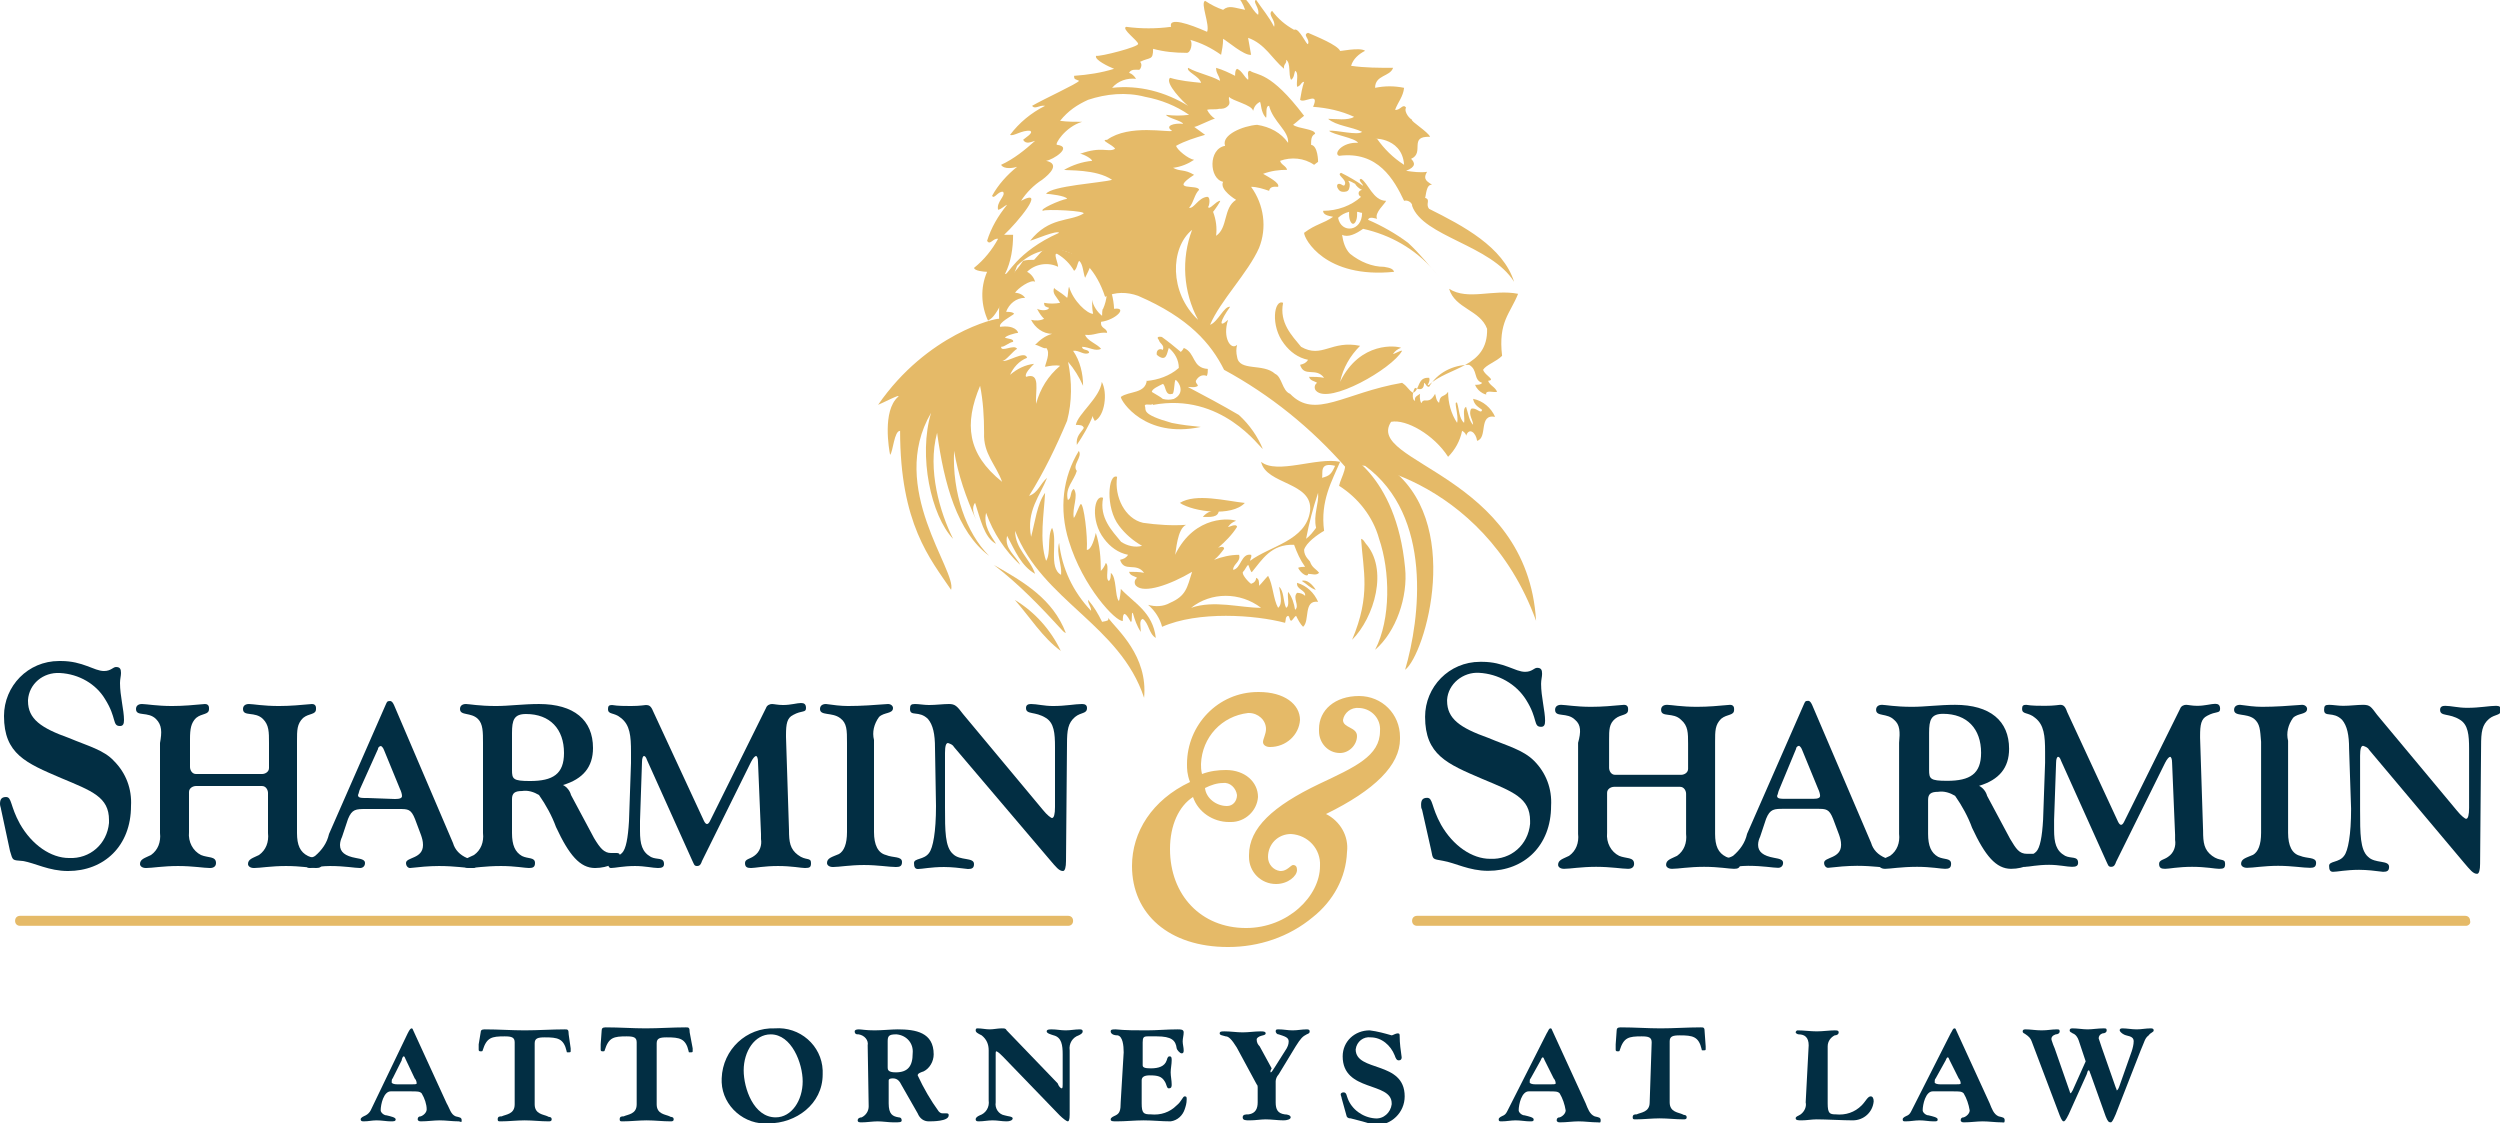 <?xml version="1.0" encoding="utf-8"?>
<!-- Generator: Adobe Illustrator 25.4.1, SVG Export Plug-In . SVG Version: 6.00 Build 0)  -->
<svg version="1.1" id="Layer_1" xmlns="http://www.w3.org/2000/svg" xmlns:xlink="http://www.w3.org/1999/xlink" x="0px" y="0px"
	 viewBox="0 0 250 112.3" style="enable-background:new 0 0 250 112.3;" xml:space="preserve">
<style type="text/css">
	.st0{fill:#E5BA68;}
	.st1{fill-rule:evenodd;clip-rule:evenodd;fill:#E5BA68;}
	.st2{fill:#022E43;}
</style>
<g transform="translate(-2495.291 -413.418)">
	<path class="st0" d="M2602.1,506h-104.8c-0.3,0-0.5-0.2-0.5-0.5c0-0.3,0.2-0.5,0.5-0.5h104.8c0.3,0,0.5,0.2,0.5,0.5
		C2602.6,505.8,2602.4,506,2602.1,506z"/>
	<path class="st0" d="M2741.9,506H2637c-0.3,0-0.5-0.2-0.5-0.5c0-0.3,0.2-0.5,0.5-0.5h104.8c0.3,0,0.5,0.2,0.5,0.5
		C2742.4,505.8,2742.1,506,2741.9,506L2741.9,506z"/>
	<path class="st1" d="M2645.5,449c-0.4-3.4,0.8-4.2,1.6-6.2c-2.5-0.5-5,0.7-6.9-0.5c0.6,2,3.1,2.1,3.8,4c0.1,3.9-3.9,3.8-5.8,5.6
		c-0.4,0.2,0.2-0.3,0-0.7c-1.2-0.1-0.9,1.2-1.6,1.5c-0.5-0.3-0.5-0.6-1.1-1c-5.8,1-8.7,3.7-11.2,1.1c-0.8-0.3-0.8-1.7-1.5-2
		c-1.2-1.1-3.6-0.2-3.8-1.7c-0.1-0.4-0.1-0.8,0-1.2c-0.6,0.6-1.5-0.7-0.9-2.5c-1,0.9-0.8,0.1,0.2-1.3c-0.6-0.1-1.2,1.5-2,1.8
		c1-2.4,3.8-5.2,4.9-7.7c0.8-2,0.5-4.3-0.8-6.1c0.6,0,1.2,0.2,1.8,0.4c0.1-0.5,0.6-0.4,0.9-0.4c0.2-0.4-1-1-1.5-1.3
		c0.8-0.3,1.6-0.4,2.4-0.4c-0.1-0.4-0.6-0.5-0.7-0.9c1.1-0.4,2.4-0.3,3.4,0.4c0.1-0.1,0.3-0.2,0.4-0.3c0,0,0-1.6-0.7-1.7
		c0-0.5,0-0.9,0.4-1.1c0-0.5-1.7-0.5-2.2-0.9c0.4-0.3,0.7-0.6,1.1-0.9c-3.4-4.5-4.7-4-5.4-4.5c-0.4,0-0.1,0.6-0.2,0.9
		c-0.4-0.3-0.6-0.9-1.1-1.1c-0.2,0.1-0.2,0.5-0.2,0.7c-0.6-0.3-1.2-0.6-1.9-0.8c0,0.6,0.3,0.7,0.4,1.3c-1.1-0.6-2.1-0.7-3.2-1.3
		c-0.2,0.4,1.1,0.8,1.3,1.5c-1-0.1-2.1-0.2-3.1-0.5c-0.6,0.5,1.4,2.5,1.8,2.8c-2.3-1.4-4.9-2.1-7.6-1.8c0.6-0.7,1.5-1,2.4-0.9
		c-0.2-0.3-0.4-0.5-0.7-0.6c0.2-0.4,0.7-0.3,1-0.3c0.1,0,0.4-0.5,0.1-0.8c1-0.5,1.3-0.1,1.3-1.3c1.1,0.3,2.2,0.4,3.3,0.4
		c0.5,0.1,0.7-1.1,0.4-1.3c1.1,0.3,2.1,0.8,3.1,1.5c0.1-0.5,0.2-1,0.2-1.6c0.4,0.2,2.1,1.7,2.8,1.6l-0.3-1.7
		c1.7,0.6,2.4,2.1,3.6,3.1c-0.1-0.5,0.3-0.5,0.2-0.9c0.5,0.3,0.2,1.5,0.5,2c0.3-0.2,0.3-0.6,0.4-0.9c0.4,0.2,0.1,1.1,0.2,1.6
		c0.4-0.1,0.4-0.5,0.7-0.5c-0.2,0.6-0.3,1.2-0.4,1.8c0.4,0.4,2-0.9,1.3,0.7c1.4,0.1,2.8,0.4,4.1,1c-0.6,0.4-1.9,0.2-2.6,0.2
		c0.8,0.7,2.4,0.8,3.4,1.3c-0.4,0.4-2.6-0.2-3.3-0.1c0.4,0.4,2.6,0.7,2.9,1.2c-1.6-0.1-2.5,1.1-1.9,1.3c3.9-0.5,5.5,2.4,6.5,4.5
		c0.3-0.1,0.7,0.1,0.8,0.4c0,0,0,0.1,0,0.1c1.1,3.1,7.9,3.9,10.2,7.6c-1.1-3.5-5.1-5.6-8.5-7.3c-0.4-0.5,0.2-0.9-0.4-1.1
		c0.1-0.2,0.1-1.4,0.7-1.3c-0.4-0.3-1-0.5-0.5-1.3c-0.7,0.1-1.4,0-2.1-0.1c1-0.4,0.9-0.8,0.5-1.2c1.4-0.6-0.3-2.3,1.9-2.2
		c-0.2-0.5-2-1.6-1.8-1.7c-0.5-0.3-0.8-1-0.6-1.2c-0.3-0.5-0.6,0.3-1.1,0.2c0.3-0.8,0.8-1.3,0.9-2.2c-1-0.2-1.9-0.2-2.9,0
		c0-1.3,1.5-1.1,1.8-2c-1.4,0-2.8,0-4.2-0.2c0.2-0.7,0.8-1.2,1.4-1.5c-0.5-0.4-2.7,0.1-2.5,0c-0.3-0.6-2.3-1.4-3.2-1.8
		c-0.6,0.2,0.2,0.6,0,1.1c-0.1,0.3-0.9-1.7-1.4-1.4c-0.9-0.5-1.6-1.1-2.2-1.9c-0.5,0.4,0.4,0.9,0.2,1.6c-0.5-1-1.2-1.8-1.8-2.7
		c-0.4,0.2,0.4,0.8,0.2,1.5c-0.8-0.6-0.9-1.8-2.2-2c0.4,0.4,0.7,0.9,0.9,1.5c-1.1-0.2-1.6-0.5-2.2,0c-0.6-0.2-1.2-0.5-1.8-0.9
		c-0.5,0.2,0.5,2.4,0.2,3.1c-1.8-0.8-3.9-1.5-3.6-0.5c-1.5,0.2-3,0.2-4.5,0c-0.5,0.2,1.2,1.4,1.2,1.7c0.1,0.3-3.8,1.3-4.2,1.2
		c-0.2,0.4,1.3,1.1,1.8,1.3c-1.3,0.4-2.6,0.6-4,0.7c0,0.4,0.1,0.3,0.5,0.5c-0.2,0.3-3.5,1.8-4.7,2.5c0.3,0.4,0.7-0.1,1.3,0
		c-1.4,0.7-2.6,1.7-3.5,2.9c0.3,0.2,1.2-0.5,2-0.4c0.4,0.2-0.5,0.7-0.7,0.9c0.3,0.5,0.8,0.2,1.2,0.1c-1,0.9-2.1,1.8-3.4,2.4
		c0.3,0.5,1.3,0.3,1.6,0.2c-1,0.8-1.9,1.8-2.5,2.9c0.2,0.4,0.6-0.5,1.1-0.4c0.3,0.4-0.7,1-0.5,1.8c0.4-0.1,0.6-0.4,0.9-0.5
		c-0.9,1.1-1.6,2.3-2,3.6c0.3,0.5,0.6-0.3,1.1-0.2c-0.6,1.1-1.4,2.1-2.4,2.9c0,0.3,1,0.4,1.3,0.4c-0.7,1.6-0.6,3.4,0.1,4.9
		c0.2-0.3,0.8,0.2,2.9-5.5c2.8-2.8,7.1-2.1,8.8,3.1c1-0.5,2.2-0.5,3.3-0.1c5.1,2.2,7.3,4.8,8.6,7.4c4.6,2.5,8.7,5.8,12.2,9.8
		c-0.4-1.2,13.7,0.7,19,15.3c-0.9-14.7-17.2-15.8-14.5-19.9c1.5-0.3,4.3,1.3,5.7,3.5c0.7-0.7,1.2-1.6,1.4-2.6
		c0.2,0.1,0.4,0.3,0.4,0.5c0.3-0.9,1-0.3,1.1,0.5c1.1-0.3,0.1-2.7,1.8-2.4c-0.4-0.9-1.2-1.6-2.2-1.8c0.1,0.6,0.5,0.8,0.9,1.1
		c-0.1,0.5-0.6-0.3-1.1-0.1c-0.3,0.6,0.2,1.1,0.2,1.6c-0.4-0.4-0.5-1.2-0.7-1.8c-0.4,0.2-0.1,1.1-0.2,1.6c-0.5-0.4-0.5-1.4-0.7-2
		c-0.4-0.3,0.2,1.3,0,2c-0.6-0.9-0.9-2-0.9-3.1c-0.4,0.6-0.8,0.2-0.9,1.1c-0.3-0.2-0.3-0.6-0.4-0.9c-0.6,1.1-1,0.4-1.3,0.8
		c-0.1,0.4-0.3-0.4-0.2-0.8c-0.3,0.2-0.6,0.3-0.5,0.7c-0.4-0.1-0.2-1.1,0-1.3c0.6,0.3,0.9,0.1,0.9-0.5c0.2,0.1,0.2,0.4,0.5,0.4
		c0.8-1.4,2.4-2.2,4-2.2c0.9,0.5,0.4,1.5,1.3,1.8c-0.1,0.2-0.5,0.2-0.7,0.2c0.3,0.8,1.3,1.1,1.1,0.9c0-0.4,0.8-0.1,1.1-0.2
		c-0.2-0.5-0.7-0.6-0.9-1.1c0.8-0.1-0.3-0.5-0.5-1.1C2643.9,449.9,2644.9,449.6,2645.5,449z M2635.7,429.9c-1.1-0.7-2-1.6-2.7-2.6
		C2632,427.3,2635.5,426.9,2635.7,429.9L2635.7,429.9z M2614.5,436.4c-1.1,2.9-0.9,6.2,0.6,9
		C2612.2,442.7,2612.3,438.2,2614.5,436.4L2614.5,436.4z M2617.8,428c-1.7,0.3-1.6,3.3-0.2,3.6c-0.4,0.8,1.3,1.8,1.3,1.8
		c-1.3,0.8-0.8,2.8-2,3.6c0.1-0.8,0-1.6-0.3-2.4c0.1-0.1,0.8-1.1,0.7-1.1c-0.4,0-1.1,1-1.2,0.6c0.1,0,0.3-1-0.1-1
		c-0.9,0.1-1.3,1.2-1.8,1.1c0.5-0.6,0.5-1.3,1-1.8c-0.1-0.6-3.1,0.2-0.5-1.5c-1-0.6-1.4-0.3-2.1-0.7c0.8-0.1,1.5-0.4,2.1-0.8
		c-0.6-0.1-1.7-1-1.8-1.4c0.9-0.5,1.9-0.8,2.9-1.1c-0.4-0.3-0.7-0.5-1.1-0.8c0.1,0.1,2-0.9,2.1-0.8c-0.3-0.2-0.6-0.5-0.8-0.9
		c0.3-0.1,0.8,0,1.2-0.1c0.3,0,0.6,0,0.9-0.3c0.3-0.3,0-0.6,0.1-0.9c0.3,0.4,2.3,0.8,2.4,1.4c0.1-0.4,0.3-0.7,0.7-0.9
		c0.1,0.3,0.1,0.6,0.2,0.9c0.1,0.3,0.2,0.5,0.4,0.7c0.1-0.3-0.1-1.2,0.3-1.2c0.4,1.6,2,2.5,1.9,3.7c-0.7-1-1.8-1.6-3.1-1.8
		C2619.6,426,2617.4,426.9,2617.8,428L2617.8,428z M2604.1,423.4c1.8-0.6,3.8-0.8,5.7-0.3c1.6,0.3,3.1,0.9,4.4,1.8
		c-0.8,0.1-1.5,0.1-2.3,0c0.1,0.3,1.6,0.6,1.7,0.9c-0.9-0.1-1.9,0.2-1.1,0.7c-0.3,0.2-4.3-0.7-6.5,0.9c-0.8,0,0.6,0.5,0.8,0.9
		c-0.7,0.4-1.3-0.3-3.5,0.5c0.3,0,1.2,0.5,1.2,0.7c-1,0.1-1.9,0.4-2.8,0.9c0.3,0.1,3.2-0.1,4.8,1c-1,0.3-6.1,0.6-6.6,1.4
		c0.3,0,2,0.2,2.1,0.5c-0.7,0.1-2.9,1.1-2.4,1.2c0.1-0.2,4.6,0,4,0.3c-1.4,0.8-3.4,0.3-5.3,2.7c0.4-0.1,2.7-1.1,2.9-0.8
		c-4.3,1.9-5.2,4.4-5.4,4.1c0.6-1.2,0.8-2.6,0.8-3.9h-0.9c1.3-1.2,4.3-4.8,1.7-3.4c0.5-0.8,1.3-1.6,2.1-2.1c0.8-0.6,1.8-1.6,0.4-1.9
		c0.7-0.1,2.7-1.4,1.1-1.6c-0.3,0,0.8-1.8,2.5-2.3c-0.7,0-1.5,0-2.2-0.1C2602.1,424.5,2603,423.9,2604.1,423.4L2604.1,423.4z"/>
	<g transform="translate(2594.673 447.211)">
		<path class="st1" d="M24.5,7.7c-1.7-1-3.4-1.9-5.1-2.8c0.3,0,0.7,0.1,1-0.1c0-0.2-0.2-0.2-0.2-0.5c0.2-0.4,0.6-0.7,1.1-0.5
			c0.1-0.2,0.1-0.5,0.1-0.7C19.8,3,20.2,1.5,19,1c-0.1,0.2-0.2,0.3-0.3,0.4c-0.6-0.5-1.2-1-1.9-1.5c-0.6-0.1-0.4,0.2-0.3,0.3
			c0.1,0.4,0.6,0.5,0.4,1c-0.3-0.2-0.7,0-0.6,0.5c1,0.8,1-0.2,1.2-0.7c0.6,0.5,1,1.2,1,2c-0.9,0.8-2.1,1.2-3.2,1.3c0,0,0,0,0-0.1
			c-0.1,1.4-1.8,1.1-2.6,1.7c0,0.4,2.4,4.2,8,3c-1-0.1-1.9-0.2-2.9-0.4c-3.2-0.9-2.5-1.3-2.7-1.7c0-0.3,0.6,0,0.8-0.2c0,0,0,0,0,0.1
			c6.9-1.3,10.7,4.3,11,4.4C26.4,9.9,25.6,8.7,24.5,7.7z M18,6.1c-0.4,0.1-0.7,0.1-1.1,0c-0.2-0.2-0.8-0.5-1.1-0.7
			c0-0.3,0.7-0.6,1.1-0.8c0.3,0.1,0.2,1.2,0.9,1c0.3,0.1,0.2-1.4,0.4-1.4C18.5,4.4,19.2,5.5,18,6.1L18,6.1z"/>
		<path class="st1" d="M10.8,4.4C10.6,6,8.4,7.6,8.2,8.7c0.4,0,0.7,0,0.8,0.3c-0.3,0.5-0.8,0.8-0.7,1.7c0.6-0.9,1.2-1.9,1.6-2.9
			c0,0.2,0.1,0.3,0.2,0.5C11.1,7.8,11.4,5.5,10.8,4.4z"/>
		<path class="st1" d="M8.5,11.3c0.4,0.6-0.7,1.4-0.2,2C8,14.3,7.1,15,7.4,16.2c0.4-0.1,0.2-0.9,0.6-1.1C8.5,15.8,7.8,17,8,18
			c0.2-0.2,0.5-1.2,0.7-1.4c0.3,0,0.7,3.2,0.6,4.6c0.5,0,0.8-1.3,0.9-1.7c0.4,1.2,0.5,2.5,0.5,3.8c0.2-0.2,0.4-0.5,0.5-0.8
			c0.4,0.3-0.1,1.6,0.3,1.8c0.2-0.1,0.2-0.6,0.2-0.8c0.6,0.4,0.4,2.4,0.8,2.8c0.1-0.1,0.2-1,0.2-1.2c1.3,1.4,3.2,2.3,3.5,4.9
			c-0.7-0.4-0.7-1.5-1.3-1.9c-0.4,0.1-0.2,0.8-0.2,1.3c-0.4-0.6-0.6-1.2-0.8-1.9c-0.2-0.1,0,0.9-0.2,0.9c-0.2-0.3-0.3-0.6-0.6-0.8
			c-0.2,0-0.2,0.4-0.2,0.7c-0.7,0.1-4-3.4-5.4-8C6.5,17.1,6.9,13.9,8.5,11.3z"/>
		<path class="st1" d="M25.1,16.5c-1.3,1.4-5.1,0.9-6.5,0C20.2,15.5,23.2,16.3,25.1,16.5z"/>
		<path class="st1" d="M22.5,17.2c0,0.8-0.9,0.7-1.6,0.7C21.3,17.4,21.9,17.2,22.5,17.2z"/>
		<path class="st1" d="M0,22.7C0,22.6,0,22.6,0,22.7c3,1.7,5.9,3.4,7.2,6.8c-0.1,0-0.3-0.2-0.3-0.2C4.7,26.9,2.5,24.6,0,22.7z"/>
		<path class="st1" d="M32.2,25.2c-0.6-0.2-0.9-0.6-1.4-0.9C31.3,24.1,31.9,24.7,32.2,25.2z"/>
		<path class="st1" d="M2.1,26.2c2,1.2,3.6,3,4.6,5.1C4.9,30,3.6,27.9,2.1,26.2z"/>
	</g>
	<path class="st1" d="M2627.7,466.5c-0.4-3,0.8-5,1.6-6.9c-2.3-0.5-6.3,1.3-7.9,0c0.5,2.3,5.2,2,4.9,4.9c-0.4,3-4,3.5-6,5
		c0-0.2,0.2-0.4,0.1-0.6c-1-0.2-1,1.4-1.8,1.5c0-0.6,0.8-0.8,0.6-1.5c-0.9,0-1.7,0.2-2.5,0.5c0.4-0.3,0.7-0.7,1-1.1
		c0-0.3-0.4-0.2-0.6-0.1c0.7-0.6,1.4-1.3,1.9-2.1c-0.1-0.4-0.9,0.1-0.9,0c0.2-0.3,0.5-0.5,0.8-0.6c-0.4-0.2-4.1-0.7-6.1,3.4
		c0.1-0.3,0.2-2.6,1.1-3c-1.4,0.1-2.9,0-4.3-0.2c-1.8-0.4-2.9-2.6-2.6-4.6c-0.9-0.4-1.2,3.1,0.2,4.9c0.6,0.8,1.4,1.5,2.3,2
		c-0.7,0.2-1.5,0-2.1-0.4c-0.9-1.1-2.2-2.4-1.8-4.4c-0.9-0.4-1.3,2.3,0.1,4.1c0.6,0.8,1.4,1.4,2.4,1.6c-0.2,0.3-0.4,0.4-0.8,0.5
		c0.4,1.3,1.6,0.2,2.4,1.3c-0.5-0.1-1-0.1-1.5-0.1c0.1,0.4,0.5,0.4,0.8,0.6c-0.3,0.2-0.3,0.6-0.1,0.8c0,0,0,0,0,0
		c0.8,0.8,3.4-0.1,5.6-1.4c-0.5,1.6-0.6,2.4-2.2,3.1c-0.7,0.4-1.5,0.4-2.2,0.2c0.7,0.6,1.2,1.4,1.4,2.2c3.6-1.6,9.3-1.2,12.3-0.4
		c0.1-0.3,0-0.6,0.3-0.7c0.2,0.1,0.1,0.4,0.3,0.5c0.2-0.1,0.3-0.4,0.5-0.5c0.2,0.4,0.4,0.8,0.7,1.1c0.7-0.6,0-2.7,1.5-2.5
		c-0.4-0.9-1.1-1.6-2.1-1.9c-0.1,0.7,0.9,0.7,0.8,1.3c-0.2-0.2-0.5-0.3-0.8-0.3c-0.5,0.5,0.3,1.3-0.2,1.7c-0.1-0.6-0.3-1.3-0.7-1.8
		c-0.1,0.6,0.2,1.4-0.2,1.6c-0.3-0.6-0.2-1.7-0.7-2.1c0.1,0.7,0.4,1.7-0.1,2.1c-0.5-0.9-0.5-2.3-1-3.2c-0.3,0.3-0.6,0.7-0.9,1
		c0-0.4,0-0.7-0.3-0.8c0,0.3-0.2,0.5-0.5,0.6c-0.3-0.2-1-1-0.8-1.2c0.2-0.2,0.3-0.5,0.5-0.7c0.1,0.1,0.3,0.9,0.4,0.7
		c1-1.2,1.9-2.8,4.2-2.7c0.3,0.8,0.6,1.5,1.1,2.2c-0.2,0-0.5,0-0.7,0.1c0.3,0.6,1,1,1,0.6c0.4,0,0.8,0.2,1.1-0.1
		c-0.3-0.4-0.7-0.5-0.9-1.1c0-0.1-0.6-0.5-0.6-1.2C2625.9,467.7,2627,466.9,2627.7,466.5z M2621.4,474.2c-2.1,0-4.7-0.8-7,0
		C2616.4,472.6,2619.3,472.6,2621.4,474.2z M2628.8,460c-0.4,0.9-0.6,1-1.3,1.2C2627.6,460.7,2627.2,459.6,2628.8,460z
		 M2625.9,467.3c0.3-1.6,0.7-3.1,1.2-4.6c0.1,1.1-0.5,2.2-0.2,3.5C2626.6,466.6,2626.3,467,2625.9,467.3L2625.9,467.3z"/>
	<path class="st1" d="M2592.8,463.7c-0.4,0.5-0.1,1.2,0.1,1.7c-1-2.2-1.8-4.5-2.2-6.9c-0.2,4.2,1.2,8.2,3.5,10.5
		c-3.2-2.4-4.5-7.2-5.2-12.3c-1,3.7,0.3,8,1.6,10.6c-2.2-2.3-3.5-8.3-2.2-12.6c-4.4,7.5,2.6,15.8,2,17.7c-2.1-3.1-5.1-6.6-5.1-15.9
		c-0.6,0-0.7,2.1-1,2.4c-0.1-0.5-0.8-4.4,0.8-5.8c0.4-0.4-1.7,0.7-2,0.8c4.9-7.1,11.8-8.7,12.1-8.6c-0.1-4,0.9-3.5,2.4-5.8
		c0.4-0.1,0.7-0.1,1.1-0.1c0.5-0.5,0.8-1.1,1.5-1.2c1.1-0.1,2.5,0.9,3.8,0.8c1.6,1.3,2.6,3.2,2.7,5.3c1.4-0.2,0.2,1.1-1.3,1.3
		c-0.1,0.7,0.6,0.6,0.6,1.1c-0.9-0.1-1.3,0.3-2.2,0.2c0.2,0.6,1.2,0.9,1.6,1.4c-0.6,0.3-1.2-0.2-1.9-0.2c0,0.4,0.7,0.2,0.7,0.6
		c-0.5,0.3-1-0.3-1.6-0.2c0.7,1,1,2.3,1,3.5c-0.4-0.9-0.9-1.7-1.5-2.4c0.4,2,0.4,4-0.1,5.9c-1.1,2.6-2.3,5.1-3.8,7.5
		c0.9-0.3,1.1-1.2,1.8-1.8c-0.7,1.8-2.1,3.3-1.6,5.9c0.4-1.5,0.6-3.3,1.4-4.4c-0.1,2-0.6,4.8,0.1,6.8c0.5-0.7,0.1-2.5,0.6-3.3
		c0.6,1.3-0.4,4,0.9,4.7c0.1-1-0.5-2.1-0.2-3.2c0.3,2.6,1.4,4.9,3.2,6.8c0-0.5-0.3-0.6-0.3-1.1c0.6,0.7,1,1.4,1.4,2.2
		c0.5-0.1,0.7-0.1,0.6-0.4c0.9,1.2,4,3.8,3.6,8c-2.4-7.3-10.2-9.7-12.9-16.7c0,1.8,1.5,2.8,2,4.3c-1.4-0.8-2-2.3-2.8-3.8
		c-0.3,1.3,0.9,2,1.3,2.9c-1.5-1.4-2.7-3.2-3.4-5.2c-0.3,1.3,0.5,2.3,1,3.1C2593.7,467.2,2593.3,465.2,2592.8,463.7z M2597.9,451.1
		c1.5-0.5,0.9,1.4,1,2.7c0.4-1.5,1.2-2.8,2.4-3.8c-0.5-0.1-1,0-1.5,0.1c0-0.3,0.6-1.4,0.1-1.9c-0.1,0.2-0.8-0.3-1.1-0.3
		c0.5-0.5,1-0.9,1.7-1.1c-0.9,0-1.7-0.6-2.1-1.4c0.4,0.1,0.9,0.1,1.3-0.1c-0.3-0.3-0.5-0.6-0.7-1c0.4,0.2,1.1,0.2,1.2-0.1
		c-0.3-0.1-0.5-0.1-0.5-0.5c0.5,0.1,1.1,0.1,1.6,0c-0.4-0.7-0.8-0.9-0.6-1.5c0.1,0.2,0.5,0.3,1.3,1c0.1-0.1,0.1-1,0.2-1.1
		c0.4,1.4,1.8,2.7,2.4,2.7c-0.1-0.5-0.1-0.9-0.1-1.4c0.1,0.6,0.5,1.2,1,1.6c0-0.1,0-0.7,0.1-0.7c0.4-0.9,0.5-1.9,0.2-2.8
		c-0.3-0.6-0.8-1.2-1.4-1.6c-0.2,0.5-0.4,0.9-0.6,1.3c-0.2-0.5-0.2-1.4-0.6-1.7c-0.2,0.3-0.2,0.8-0.5,1c-0.4-0.7-1-1.3-1.7-1.7
		c-0.4-0.1,0.1,0.9,0.1,1.3c-1-0.5-2.3-0.3-3.1,0.5c0.4,0.2,0.7,0.6,0.8,1c-0.4-0.3-1.8,0.7-2,1.1c0.4,0,0.8,0.2,1,0.5
		c-0.9,0-1.6,0.6-1.9,1.4c0.2,0,0.7,0,0.8,0.2c-0.2,0.2-1.6,0.9-1.4,1.3c1.5-0.2,1.8,0.5,1.8,0.6c-0.2,0-1.3,0.3-1.3,0.5
		c0.3,0.1,0.9,0.1,0.8,0.4c-0.5,0.1-0.8,0.5-1.2,0.5c0,0.6,1.3-0.3,1.6,0.2c-0.4,0.2-1.2,1.3-1.5,1.2c0.5,0.2,2.3-1.1,2.5-0.3
		c-0.8,0.3-1.4,1-1.7,1.7c0.7-0.6,1.5-1,2.4-1.1C2598.4,450.1,2597.7,450.8,2597.9,451.1L2597.9,451.1z M2595.5,461.6
		c-0.6-1.7-1.9-2.8-1.8-4.9c0-1.6-0.1-3.2-0.4-4.7C2591.7,455.8,2592,458.8,2595.5,461.6z"/>
	<path class="st1" d="M2634.6,448.8c0.2-0.3,0.5-0.5,0.8-0.6c-0.4-0.2-4.1-0.7-6.1,3.4c0.3-1.4,1-2.6,2-3.6
		c-2.9-0.6-3.8,1.3-5.9,0.1c-0.9-1.1-2.2-2.4-1.8-4.4c-0.9-0.4-1.3,2.3,0.1,4.1c0.6,0.8,1.4,1.4,2.4,1.6c-0.2,0.3-0.4,0.4-0.8,0.5
		c0.4,1.3,1.6,0.2,2.4,1.3c-0.5-0.1-1-0.1-1.5-0.1c0.1,0.4,0.5,0.4,0.8,0.6c-0.3,0.2-0.3,0.6-0.1,0.8c0,0,0,0,0,0
		c1.3,1.4,7.6-2.2,8.6-4C2635.4,448.4,2634.6,448.9,2634.6,448.8z M2636.1,437.7c-1.2-0.9-2.6-1.7-4-2.3c0.1-0.4,0.8-0.1,0.9-0.1
		c-0.3-0.6,0.8-1.5,0.9-1.8c-1.3,0-1.8-1.8-2.5-2.2c-0.4,0.1,0.2,0.5,0.2,0.7c-0.7-0.5-1.4-0.9-2.2-1.3c-0.5,0.2,0.5,0.6,0.4,1.1
		c-0.1,0.4-0.3,0-0.6,0s-0.2,0.4-0.1,0.5c0.1,0.2,0.3,0.3,0.5,0.3c0.2,0,0.5,0,0.6-0.3c0.1-0.3,0.1-0.6-0.1-0.8
		c0.2,0,0.5,0.2,0.7,0.3c0.1,0.2,0.4,0.5,0.7,0.6c-0.5,0.1-0.4,0.6-0.1,0.7c-1,0.9-2.4,1.4-3.8,1.4c0,0.4,0.5,0.5,1,0.6
		c-1,0.7-1.7,0.7-2.9,1.6c0,0.6,2.1,4.6,9,3.9c-0.1-0.3-0.4-0.4-1-0.5c-1.2,0-2.4-0.5-3.4-1.3c-0.5-0.5-0.7-1.2-0.8-1.9
		c0.6,0.3,1.4-0.1,2.1-0.6c2.7,0.6,5.2,2,7,4.1c0,0,0.7,0.8,0.7,0.8C2638.3,440.1,2637.3,438.8,2636.1,437.7L2636.1,437.7z
		 M2629.1,435.2c0.3-0.3,0.7-0.5,1.1-0.6c0,0.1,0,0.2,0,0.3c0,0.5,0.2,0.9,0.4,0.9s0.4-0.4,0.4-0.9c0-0.1,0-0.2,0-0.3
		c0.2,0,0.3,0.1,0.5,0.1C2631.5,436.6,2629.4,436.8,2629.1,435.2L2629.1,435.2z"/>
	<path class="st1" d="M2629.5,458.5c0.8,1.6-0.1,2.5-0.3,3.5c1.9,1.2,3.4,3.1,4,5.3c1.1,3.2,1.2,8-0.4,11.1c2.1-1.8,3.3-5.3,3-8.2
		C2634.9,460.7,2629.5,458.5,2629.5,458.5z"/>
	<path class="st1" d="M2631.8,467.7c2.4,2.6,0.9,7.5-1.3,9.7c1.9-4.5,1.1-6.9,0.9-10.1c0.3,0.1,0.3,0.3,0.5,0.5"/>
	<path class="st1" d="M2631.8,460c6.8,5,5.5,15.3,4,20.4c2-1.5,6-15-1.8-20.4H2631.8z"/>
	<path class="st1" d="M2629.5,458.6"/>
	<g>
		<g transform="translate(2495.291 479.519)">
			<path class="st2" d="M0.1,14.8C0.1,14.7,0,14.5,0,14.3c0-0.4,0.1-0.7,0.6-0.7c0.6,0,0.4,0.9,1.4,2.7c1.2,2.1,3.1,3.4,4.9,3.4
				c2.1,0.1,3.8-1.4,4-3.5c0-0.1,0-0.2,0-0.3c0-2.3-1.7-2.9-4.8-4.2c-3.5-1.5-5.7-2.4-5.7-6.2c0-3,2.4-5.5,5.5-5.5C6,0,6,0,6.1,0
				c2.2,0,3.3,1,4.3,1c0.7,0,0.9-0.4,1.2-0.4c0.4,0,0.5,0.2,0.5,0.6c0,0.3-0.1,0.6-0.1,1c0,1.3,0.4,2.7,0.4,3.7
				c0,0.4-0.1,0.6-0.4,0.6c-0.8,0-0.3-0.8-1.5-2.7C9.6,2.3,7.9,1.3,6,1.2C4.3,1.1,2.9,2.3,2.8,3.9c0,0,0,0.1,0,0.1
				c0,1.8,1.3,2.7,4.1,3.7c1.9,0.8,3.5,1.2,4.5,2.3c1.2,1.2,1.8,2.8,1.7,4.5c0,4-2.7,6.5-6.3,6.5c-1.9,0-3.3-0.8-4.5-1
				C1.2,19.9,1.3,20,1,19L0.1,14.8z"/>
			<path class="st2" d="M15.6,5.8c-0.8-0.8-2-0.2-2-1c0-0.3,0.2-0.5,0.6-0.5c0.4,0,1.5,0.2,3,0.2c1.1,0,2.2-0.1,3.3-0.2
				c0.2,0,0.4,0.1,0.4,0.4c0,0,0,0.1,0,0.1c0,0.6-0.7,0.4-1.3,0.9C19.1,6.2,19,6.8,19,7.8v2.8c0,0.3,0.2,0.7,0.6,0.7
				c0,0,0.1,0,0.1,0h6.5c0.3,0,0.7-0.2,0.7-0.6c0,0,0-0.1,0-0.1V8.2c0-1.1,0-1.8-0.6-2.4c-0.8-0.8-2-0.2-2-1c0-0.3,0.2-0.5,0.6-0.5
				c0.4,0,1.4,0.2,3,0.2c1.1,0,2.2-0.1,3.3-0.2c0.2,0,0.4,0.1,0.4,0.4c0,0,0,0.1,0,0.1c0,0.6-0.7,0.4-1.3,0.9
				c-0.6,0.6-0.6,1.2-0.6,2.3v9.2c0,1.2,0.3,1.9,1.1,2.3c0.6,0.3,1.4,0.1,1.4,0.7c0,0.4-0.2,0.5-0.6,0.5c-0.5,0-1.5-0.2-3-0.2
				c-1.5,0-2.6,0.2-3.2,0.2c-0.4,0-0.6-0.2-0.6-0.4c0-0.5,0.5-0.6,1.1-0.9c0.7-0.5,1-1.3,0.9-2.2v-4c0-0.3-0.2-0.7-0.6-0.7
				c0,0-0.1,0-0.1,0h-6.5c-0.3,0-0.7,0.2-0.7,0.6c0,0,0,0.1,0,0.1v3.9c-0.1,1,0.4,1.9,1.2,2.3c0.7,0.3,1.5,0.1,1.5,0.8
				c0,0.3-0.2,0.5-0.6,0.5c-0.6,0-1.7-0.2-3.2-0.2c-1.5,0-2.6,0.2-3.2,0.2c-0.4,0-0.6-0.2-0.6-0.4c0-0.5,0.5-0.6,1.1-0.9
				c0.7-0.5,1-1.3,0.9-2.2V8.2C16.2,7.1,16.2,6.4,15.6,5.8z"/>
			<path class="st2" d="M38.6,4.3C38.7,4.1,38.7,4,39,4c0.2,0,0.3,0.2,0.4,0.4l5.9,13.8c0.2,0.7,0.7,1.2,1.4,1.5
				c0.6,0.2,0.9,0.2,0.9,0.6c0,0.4-0.1,0.4-0.4,0.4c-0.6,0-1.7-0.2-3.3-0.2c-1,0-2,0.1-2.9,0.2c-0.2,0-0.4-0.2-0.4-0.5
				c0-0.6,1.7-0.4,1.7-1.8c0-0.4-0.1-0.7-0.2-1l-0.6-1.6c-0.4-1-0.7-1-1.6-1h-3.3c-1,0-1.4,0-1.8,1l-0.6,1.8
				c-0.1,0.2-0.2,0.5-0.2,0.8c0,0.7,0.5,1.1,1.6,1.3c0.6,0.1,0.9,0.2,0.9,0.5c0,0.3-0.2,0.5-0.5,0.5c-0.5,0-1.5-0.2-3-0.2
				c-0.7,0-1.4,0.1-2,0.2c-0.3,0-0.5-0.2-0.5-0.5c0-0.5,0.5-0.4,1-0.7c0.7-0.6,1.2-1.3,1.4-2.2L38.6,4.3z M39.5,13.8
				c0.5,0,0.7-0.1,0.7-0.3c0-0.2-0.1-0.5-0.2-0.7l-1.6-3.9c-0.1-0.3-0.3-0.4-0.3-0.4c-0.1,0-0.3,0.1-0.3,0.3L36,12.8
				c-0.1,0.2-0.1,0.4-0.2,0.6c0,0.3,0.3,0.3,1,0.3L39.5,13.8z"/>
			<path class="st2" d="M47.8,5.8c-0.7-0.7-1.8-0.3-1.8-1c0-0.3,0.2-0.5,0.6-0.5c0.3,0,1.3,0.2,3,0.2c1.3,0,2.7-0.2,4.3-0.2
				c3.5,0,5.4,1.6,5.4,4.4c0,1.9-1,3.1-3,3.7c0.4,0.2,0.7,0.6,0.8,1l2.3,4.3c0.6,1,1,1.5,1.7,1.5c0.3,0,0.5,0,0.6,0
				c0.2,0,0.3,0.1,0.3,0.3c0,0.6-1.2,1.2-2.5,1.2c-1.5,0-2.6-1.3-3.9-4.1c-0.4-1.1-1-2.2-1.7-3.2c-0.5-0.3-1.1-0.5-1.7-0.4
				c-0.7,0-1,0.2-1,0.8v3.4c0,1.2,0.3,1.9,1,2.3c0.6,0.3,1.3,0.1,1.3,0.7c0,0.4-0.2,0.5-0.6,0.5c-0.4,0-1.4-0.2-2.8-0.2
				c-1.6,0-2.7,0.2-3.2,0.2c-0.4,0-0.6-0.2-0.6-0.4c0-0.5,0.5-0.6,1.1-0.9c0.7-0.5,1-1.3,0.9-2.2V8.2C48.3,7.1,48.3,6.3,47.8,5.8z
				 M53,12c2.3,0,3.4-0.7,3.4-2.8c0-2.4-1.4-3.9-3.8-3.9c-1.2,0-1.4,0.6-1.4,1.9v3.7C51.2,11.8,51.3,12,53,12L53,12z"/>
			<path class="st2" d="M63.1,10.2c0-0.3,0-0.6,0-1.1c0-1.6-0.1-2.7-1-3.4c-0.7-0.6-1.3-0.3-1.3-0.9c0-0.3,0.1-0.4,0.4-0.4
				c0.6,0.1,1.3,0.1,1.9,0.1c0.9,0,1.4-0.1,1.5-0.1c0.3,0,0.5,0.1,0.7,0.6l5.1,11c0.1,0.2,0.2,0.3,0.3,0.3c0.1,0,0.2-0.1,0.3-0.3
				l5.6-11.3c0.1-0.3,0.4-0.4,0.6-0.4c0.2,0,0.6,0.1,1.1,0.1c0.8,0,1.4-0.2,1.8-0.2c0.3,0,0.5,0.1,0.5,0.5c0,0.5-0.4,0.2-1.3,0.7
				c-0.6,0.3-0.7,0.9-0.7,2v0.2l0.3,9.3c0,1.2,0.1,1.9,0.9,2.5c0.8,0.6,1.3,0.2,1.3,0.8c0,0.4-0.1,0.5-0.6,0.5
				c-0.4,0-1.3-0.2-2.7-0.2c-1.4,0-2.3,0.2-2.7,0.2c-0.4,0-0.6-0.1-0.6-0.5c0-0.4,0.5-0.4,0.9-0.7c0.6-0.4,0.8-1.1,0.7-1.7v-0.5
				l-0.3-7.2c0-0.4-0.1-0.6-0.2-0.6c-0.1,0-0.3,0.2-0.5,0.6l-4.9,9.9c-0.1,0.3-0.2,0.5-0.5,0.5s-0.3-0.2-0.5-0.6l-4.5-10
				c-0.1-0.3-0.2-0.4-0.3-0.4c-0.1,0-0.2,0.2-0.2,0.6L64,16v1c0,1.3,0.2,2.1,1.1,2.6c0.6,0.3,1.3,0,1.3,0.7c0,0.3-0.2,0.4-0.6,0.4
				c-0.5,0-1.3-0.2-2.3-0.2c-1.2,0-2,0.2-2.4,0.2c-0.2,0-0.3-0.2-0.3-0.5c0-0.5,0.9-0.5,1.4-1c0.4-0.4,0.6-1.5,0.7-3.2L63.1,10.2z"
				/>
			<path class="st2" d="M84,5.7c-0.8-0.6-2-0.2-2-0.9c0-0.3,0.2-0.5,0.6-0.5c0.7,0.1,1.5,0.2,2.2,0.2c1.3,0,2.7-0.1,4-0.2
				c0.3,0,0.5,0.2,0.5,0.4c0,0.6-0.9,0.4-1.4,0.9c-0.5,0.7-0.7,1.5-0.5,2.3v9.2c0,1.3,0.4,2.1,1.2,2.3c0.7,0.3,1.6,0.1,1.6,0.7
				c0,0.4-0.2,0.5-0.6,0.5c-0.7,0-1.8-0.2-3.2-0.2s-2.5,0.2-3.1,0.2c-0.4,0-0.6-0.2-0.6-0.4c0-0.5,0.5-0.6,1.2-0.9
				c0.5-0.3,0.8-1,0.8-2.2V8.2C84.7,6.9,84.7,6.2,84,5.7z"/>
			<path class="st2" d="M93.5,8.7c0-1.4-0.2-2.3-0.7-2.9c-0.9-0.9-1.8-0.2-1.8-1c0-0.4,0.1-0.5,0.5-0.5c0.4,0,0.9,0.1,1.4,0.1
				c0.7,0,1.4-0.1,2-0.1c0.6,0,0.8,0.2,1.4,1l8,9.6c0.4,0.5,0.8,0.8,0.9,0.8c0.2,0,0.3-0.4,0.3-1.1V8.6c0-1.4-0.1-2.4-0.9-2.9
				c-1.1-0.7-2-0.3-2-1c0-0.3,0.2-0.4,0.5-0.4c0.6,0,1.3,0.2,2.2,0.2c1.3,0,2.2-0.2,2.9-0.2c0.3,0,0.5,0.1,0.5,0.4
				c0,0.6-0.6,0.4-1.2,0.9c-0.7,0.6-0.8,1.3-0.8,2.7L106.6,20c0,0.6-0.1,1-0.3,1c-0.4,0-0.7-0.4-1.3-1.1L95.4,8.6
				c-0.1-0.2-0.3-0.3-0.6-0.4c-0.2,0-0.3,0.3-0.3,1v5.4c0,2.4,0,4,0.8,4.7c0.7,0.7,2.1,0.3,2.1,1c0,0.4-0.2,0.5-0.6,0.5
				c-0.8-0.1-1.6-0.2-2.4-0.2c-1.3,0-2.2,0.2-2.6,0.2c-0.3,0-0.4-0.2-0.4-0.6c0-0.5,1-0.3,1.5-1c0.4-0.5,0.7-2.1,0.7-4.7L93.5,8.7z"
				/>
			<path class="st0" d="M118.7,10.3c0-3.9,3.1-7.2,7.1-7.2c0,0,0,0,0.1,0c2.5,0,4.1,1.2,4.1,2.8c-0.1,1.5-1.4,2.7-3,2.7
				c-0.4,0-0.7-0.2-0.7-0.5c0-0.3,0.3-0.8,0.3-1.3c0-0.9-0.8-1.6-1.7-1.6c0,0-0.1,0-0.1,0c-2.6,0.3-4.6,2.4-4.7,5.1
				c0,0.3,0,0.6,0.1,1c0.8-0.3,1.6-0.4,2.4-0.4c1.9,0,3.2,1.2,3.2,2.7c-0.1,1.4-1.3,2.5-2.7,2.5c-0.1,0-0.1,0-0.2,0
				c-1.6,0-3.1-1-3.6-2.5c-1.4,0.9-2.3,2.8-2.3,5.2c0,4.6,3.1,7.9,7.6,7.9c4.2,0,7.4-3.2,7.4-6.2c0.1-1.7-1.2-3.1-2.9-3.2
				c-1.3,0-2.3,1-2.3,2.3c0,0.7,0.5,1.3,1.2,1.4c0,0,0,0,0.1,0c0.6,0,1-0.6,1.2-0.6c0.3,0,0.4,0.2,0.4,0.5c0,0.6-0.9,1.4-2.1,1.4
				c-1.5,0-2.7-1.2-2.7-2.7c0-0.1,0-0.1,0-0.2c0-2.7,2.4-4.9,7-7.1c3.6-1.7,6.1-2.8,6.1-5.3c0.1-1.2-0.8-2.2-2-2.3c0,0-0.1,0-0.1,0
				c-0.8-0.1-1.5,0.5-1.6,1.2c0,0.8,1.4,0.7,1.4,1.6c0,0.9-0.8,1.7-1.7,1.7c0,0,0,0,0,0c-1.2,0-2.1-1-2.1-2.2c0-0.1,0-0.1,0-0.2
				c0-1.9,1.6-3.3,4-3.3c2.3,0,4.1,1.8,4.1,4.1c0,0.1,0,0.1,0,0.2c0,2.6-2.5,5.1-7.4,7.5c1.4,0.7,2.3,2.2,2.1,3.8
				c-0.1,2.6-1.4,4.9-3.4,6.5c-2.4,2-5.4,3-8.5,3c-5.9,0-9.6-3.3-9.6-8.1c0-3.4,2-6.6,5.8-8.4C118.7,11.3,118.7,10.8,118.7,10.3z
				 M122.7,14.5c0.6,0,1-0.5,1-1.1c0,0,0,0,0,0c-0.1-0.7-0.7-1.3-1.4-1.2c0,0,0,0,0,0c-0.6,0-1.2,0.2-1.8,0.5
				C120.6,13.7,121.6,14.5,122.7,14.5L122.7,14.5z"/>
		</g>
		<path class="st2" d="M2637.5,494.4c-0.1-0.2-0.1-0.3-0.1-0.5c0-0.4,0.1-0.7,0.6-0.7c0.6,0,0.4,0.9,1.4,2.7
			c1.2,2.1,3.1,3.4,4.9,3.4c2.1,0.1,3.8-1.4,4-3.5c0-0.1,0-0.2,0-0.3c0-2.3-1.7-2.9-4.8-4.2c-3.5-1.5-5.7-2.4-5.7-6.2
			c0-3,2.4-5.5,5.5-5.5c0.1,0,0.2,0,0.2,0c2.2,0,3.3,1,4.3,1c0.7,0,0.9-0.4,1.2-0.4c0.4,0,0.5,0.2,0.5,0.6c0,0.3-0.1,0.6-0.1,1
			c0,1.3,0.4,2.7,0.4,3.7c0,0.4-0.1,0.6-0.4,0.6c-0.8,0-0.3-0.8-1.5-2.7c-1-1.6-2.8-2.6-4.7-2.7c-1.6-0.1-3.1,1.1-3.2,2.7
			c0,0,0,0.1,0,0.1c0,1.8,1.3,2.7,4.1,3.7c1.9,0.8,3.5,1.2,4.6,2.3c1.2,1.2,1.8,2.8,1.7,4.5c0,4-2.7,6.5-6.3,6.5
			c-1.9,0-3.3-0.8-4.5-1c-1.1-0.2-1-0.1-1.2-1.1L2637.5,494.4z"/>
		<path class="st2" d="M2652.8,485.4c-0.8-0.8-2-0.2-2-1c0-0.3,0.2-0.5,0.6-0.5c0.4,0,1.5,0.2,3,0.2c1.1,0,2.2-0.1,3.3-0.2
			c0.2,0,0.4,0.1,0.4,0.4c0,0,0,0.1,0,0.1c0,0.6-0.7,0.4-1.3,0.9c-0.6,0.5-0.6,1.1-0.6,2.1v2.8c0,0.3,0.2,0.7,0.6,0.7
			c0,0,0.1,0,0.1,0h6.5c0.3,0,0.7-0.2,0.7-0.6c0,0,0-0.1,0-0.1v-2.4c0-1.1,0-1.8-0.7-2.4c-0.8-0.8-2-0.2-2-1c0-0.3,0.2-0.5,0.6-0.5
			c0.4,0,1.4,0.2,3,0.2c1.1,0,2.2-0.1,3.3-0.2c0.2,0,0.4,0.1,0.4,0.4c0,0,0,0.1,0,0.1c0,0.6-0.7,0.4-1.3,0.9
			c-0.6,0.6-0.6,1.2-0.6,2.3v9.2c0,1.2,0.3,1.9,1.1,2.3c0.6,0.3,1.4,0.1,1.4,0.7c0,0.4-0.2,0.5-0.6,0.5c-0.5,0-1.5-0.2-3-0.2
			c-1.5,0-2.6,0.2-3.2,0.2c-0.4,0-0.6-0.2-0.6-0.4c0-0.5,0.5-0.6,1.1-0.9c0.7-0.5,1-1.3,0.9-2.2v-4c0-0.3-0.2-0.7-0.6-0.7
			c0,0-0.1,0-0.1,0h-6.5c-0.3,0-0.7,0.2-0.7,0.6c0,0,0,0.1,0,0.1v3.9c-0.1,1,0.4,1.9,1.2,2.3c0.7,0.3,1.5,0.1,1.5,0.8
			c0,0.3-0.2,0.5-0.6,0.5c-0.6,0-1.7-0.2-3.2-0.2c-1.5,0-2.6,0.2-3.2,0.2c-0.4,0-0.6-0.2-0.6-0.4c0-0.5,0.5-0.6,1.1-0.9
			c0.7-0.5,1-1.3,0.9-2.2v-9.1C2653.4,486.6,2653.4,485.9,2652.8,485.4z"/>
		<path class="st2" d="M2675.7,483.8c0.1-0.2,0.1-0.3,0.4-0.3c0.2,0,0.3,0.2,0.4,0.4l5.9,13.8c0.2,0.7,0.7,1.2,1.4,1.5
			c0.6,0.2,0.9,0.2,0.9,0.6c0,0.4-0.1,0.4-0.4,0.4c-0.6,0-1.7-0.2-3.3-0.2c-1,0-2,0.1-2.9,0.2c-0.2,0-0.4-0.2-0.4-0.5
			c0-0.6,1.7-0.4,1.7-1.8c0-0.4-0.1-0.7-0.2-1l-0.6-1.6c-0.4-1-0.7-1-1.6-1h-3.3c-1,0-1.4,0-1.8,1l-0.6,1.8
			c-0.1,0.2-0.2,0.5-0.2,0.8c0,0.7,0.5,1.1,1.6,1.3c0.6,0.1,0.9,0.2,0.9,0.5c0,0.3-0.2,0.5-0.5,0.5c-0.5,0-1.5-0.2-3-0.2
			c-0.7,0-1.4,0.1-2,0.2c-0.3,0-0.5-0.2-0.5-0.5c0-0.5,0.5-0.4,1-0.7c0.7-0.6,1.2-1.3,1.4-2.2L2675.7,483.8z M2676.6,493.3
			c0.5,0,0.7-0.1,0.7-0.3c0-0.2-0.1-0.5-0.2-0.7l-1.6-3.9c-0.1-0.3-0.3-0.4-0.3-0.4c-0.1,0-0.3,0.1-0.3,0.3l-1.7,4.1
			c-0.1,0.2-0.1,0.4-0.2,0.6c0,0.3,0.3,0.3,1,0.3L2676.6,493.3z"/>
		<path class="st2" d="M2684.7,485.4c-0.7-0.7-1.8-0.3-1.8-1c0-0.3,0.2-0.5,0.6-0.5c0.3,0,1.3,0.2,3,0.2c1.3,0,2.7-0.2,4.3-0.2
			c3.5,0,5.4,1.6,5.4,4.4c0,1.9-1,3.1-3,3.7c0.4,0.2,0.7,0.6,0.8,1l2.3,4.3c0.6,1,0.9,1.5,1.7,1.5c0.3,0,0.5,0,0.6,0
			c0.2,0,0.3,0.1,0.3,0.3c0,0.6-1.2,1.2-2.5,1.2c-1.5,0-2.6-1.3-3.9-4.1c-0.4-1.1-1-2.2-1.7-3.2c-0.5-0.3-1.1-0.5-1.7-0.4
			c-0.7,0-1,0.2-1,0.8v3.4c0,1.2,0.3,1.9,1,2.3c0.6,0.3,1.3,0.1,1.3,0.7c0,0.4-0.2,0.5-0.6,0.5c-0.4,0-1.4-0.2-2.8-0.2
			c-1.6,0-2.7,0.2-3.2,0.2c-0.4,0-0.6-0.2-0.6-0.4c0-0.5,0.5-0.6,1.1-0.9c0.7-0.5,1-1.3,0.9-2.2v-9.1
			C2685.3,486.6,2685.3,485.9,2684.7,485.4z M2690,491.5c2.3,0,3.4-0.7,3.4-2.8c0-2.4-1.4-3.9-3.8-3.9c-1.2,0-1.4,0.6-1.4,1.9v3.7
			C2688.2,491.3,2688.3,491.5,2690,491.5L2690,491.5z"/>
		<path class="st2" d="M2699.8,489.7c0-0.3,0-0.6,0-1.1c0-1.6-0.1-2.7-1-3.4c-0.7-0.6-1.3-0.3-1.3-0.9c0-0.3,0.1-0.4,0.4-0.4
			c0.6,0.1,1.3,0.1,1.9,0.1c0.9,0,1.4-0.1,1.5-0.1c0.3,0,0.5,0.1,0.7,0.7l5.1,11c0.1,0.2,0.2,0.3,0.3,0.3c0.1,0,0.2-0.1,0.3-0.3
			l5.6-11.3c0.1-0.3,0.4-0.4,0.6-0.4c0.2,0,0.6,0.1,1.1,0.1c0.8,0,1.4-0.2,1.8-0.2c0.3,0,0.5,0.1,0.5,0.5c0,0.5-0.4,0.2-1.3,0.7
			c-0.6,0.3-0.7,0.9-0.7,2v0.2l0.3,9.3c0,1.2,0.1,1.9,0.9,2.5c0.8,0.6,1.3,0.2,1.3,0.8c0,0.4-0.1,0.5-0.6,0.5
			c-0.4,0-1.3-0.2-2.7-0.2c-1.4,0-2.3,0.2-2.7,0.2c-0.4,0-0.6-0.1-0.6-0.5c0-0.4,0.5-0.4,0.9-0.7c0.6-0.4,0.8-1.1,0.7-1.7v-0.5
			l-0.3-7.2c0-0.4-0.1-0.6-0.2-0.6c-0.1,0-0.3,0.2-0.5,0.6l-4.9,9.9c-0.1,0.3-0.2,0.5-0.5,0.5s-0.3-0.2-0.5-0.6l-4.5-10
			c-0.1-0.3-0.2-0.4-0.3-0.4c-0.1,0-0.2,0.2-0.2,0.6l-0.2,5.7v1c0,1.3,0.2,2.1,1.1,2.6c0.6,0.3,1.3,0,1.3,0.7c0,0.3-0.2,0.4-0.6,0.4
			c-0.5,0-1.3-0.2-2.3-0.2c-1.2,0-2,0.2-2.4,0.2c-0.2,0-0.3-0.2-0.3-0.5c0-0.5,0.9-0.5,1.4-1c0.4-0.4,0.6-1.5,0.7-3.2L2699.8,489.7z
			"/>
		<path class="st2" d="M2720.7,485.3c-0.8-0.6-2-0.2-2-0.9c0-0.3,0.2-0.5,0.6-0.5c0.7,0.1,1.5,0.2,2.2,0.2c1.3,0,2.7-0.1,4-0.2
			c0.3,0,0.5,0.2,0.5,0.4c0,0.6-0.9,0.4-1.4,0.9c-0.5,0.7-0.7,1.5-0.5,2.3v9.2c0,1.3,0.4,2.1,1.2,2.3c0.7,0.3,1.6,0.1,1.6,0.7
			c0,0.4-0.2,0.5-0.6,0.5c-0.7,0-1.8-0.2-3.2-0.2s-2.5,0.2-3.1,0.2c-0.4,0-0.6-0.2-0.6-0.4c0-0.5,0.5-0.6,1.2-0.9
			c0.5-0.3,0.8-1,0.8-2.2v-9.1C2721.3,486.4,2721.3,485.8,2720.7,485.3z"/>
		<path class="st2" d="M2730.2,488.3c0-1.4-0.2-2.3-0.7-2.9c-0.9-0.9-1.8-0.2-1.8-1c0-0.4,0.1-0.5,0.5-0.5c0.4,0,0.9,0.1,1.4,0.1
			c0.7,0,1.4-0.1,2-0.1c0.7,0,0.8,0.2,1.4,1l8,9.6c0.4,0.5,0.8,0.8,0.9,0.8c0.2,0,0.3-0.4,0.3-1.1v-5.9c0-1.4-0.1-2.4-0.9-2.9
			c-1.1-0.7-2-0.3-2-1c0-0.3,0.2-0.4,0.5-0.4c0.6,0,1.3,0.2,2.2,0.2c1.3,0,2.2-0.2,2.9-0.2c0.3,0,0.5,0.1,0.5,0.4
			c0,0.6-0.6,0.4-1.2,0.9c-0.7,0.6-0.8,1.3-0.8,2.7l-0.1,11.8c0,0.6-0.1,1-0.3,1c-0.4,0-0.7-0.4-1.3-1.1l-9.5-11.3
			c-0.1-0.2-0.3-0.3-0.6-0.4c-0.2,0-0.3,0.3-0.3,1v5.4c0,2.4,0,4,0.8,4.7c0.7,0.7,2.1,0.3,2.1,1c0,0.4-0.2,0.5-0.6,0.5
			c-0.8-0.1-1.6-0.2-2.4-0.2c-1.3,0-2.2,0.2-2.6,0.2c-0.3,0-0.4-0.2-0.4-0.6c0-0.5,1-0.3,1.5-1c0.4-0.5,0.7-2.1,0.7-4.7
			L2730.2,488.3z"/>
		<g transform="translate(2531.359 516.254)">
			<path class="st2" d="M4.7,0.5C4.9,0.1,5,0,5.1,0c0.1,0,0.1,0.1,0.2,0.3l3.3,7.2C8.9,8,9,8.6,9.5,8.8c0.4,0.1,0.6,0.1,0.6,0.4
				S10,9.3,9.8,9.3c-0.6,0-1.3-0.1-1.9-0.1S6.7,9.3,6,9.3c-0.2,0-0.3-0.1-0.3-0.2c0-0.2,0.1-0.3,0.3-0.3c0.3-0.1,0.6-0.4,0.6-0.7
				C6.6,7.6,6.4,7,6.1,6.5C5.9,6.3,5.7,6.3,5,6.3H3c-0.7,0-1,1.3-1,1.9c0,0.2,0.3,0.5,0.6,0.5c0.4,0.1,0.9,0.2,0.9,0.4
				S3.3,9.3,3,9.3c-0.4,0-0.9-0.1-1.4-0.1S0.8,9.3,0.3,9.3C0.2,9.3,0,9.3,0,9.1s0.3-0.3,0.5-0.4C0.7,8.6,0.9,8.4,1,8.2L4.7,0.5z
				 M3.2,5C3.1,5.1,3.1,5.2,3.1,5.4c0,0.1,0.2,0.2,0.6,0.2H5c0.4,0,0.6,0,0.6-0.1c0-0.2-0.1-0.4-0.2-0.5L4.5,3.1
				C4.4,2.9,4.4,2.8,4.3,2.8S4.1,3.1,4.1,3.2L3.2,5z"/>
			<path class="st2" d="M15.4,1.4c0-0.5-0.3-0.6-1-0.6c-1.3,0-1.8,0.1-2.2,1.4c0,0.1-0.1,0.1-0.2,0.1c-0.2,0-0.2-0.1-0.2-0.2
				c0-0.1,0-0.3,0-0.5L12,0.4c0-0.2,0.1-0.3,0.4-0.3c1.4,0,2.7,0.1,4,0.1s2.7-0.1,4-0.1c0.3,0,0.4,0,0.4,0.5L21,2c0,0.1,0,0.2,0,0.3
				c0,0.1-0.1,0.1-0.2,0.1c-0.2,0-0.2,0-0.2-0.1c-0.3-1.3-0.9-1.4-2.2-1.4c-0.7,0-1,0.1-1,0.6v6.1c0,1,0.9,1,1.3,1.2
				c0.1,0.1,0.4,0,0.4,0.3c0,0.2-0.2,0.2-0.3,0.2c-0.8,0-1.6-0.1-2.4-0.1S14.8,9.3,14,9.3c-0.2,0-0.3,0-0.3-0.2
				c0-0.3,0.2-0.3,0.4-0.3c0.4-0.2,1.3-0.2,1.3-1.2L15.4,1.4z"/>
			<path class="st2" d="M27.6,1.4c0-0.5-0.3-0.6-1-0.6c-1.3,0-1.8,0.1-2.2,1.4c0,0.1-0.1,0.1-0.2,0.1c-0.2,0-0.2-0.1-0.2-0.2
				c0-0.1,0-0.3,0-0.5l0.1-1.4c0-0.2,0.1-0.3,0.4-0.3c1.4,0,2.7,0.1,4,0.1s2.7-0.1,4-0.1c0.3,0,0.4,0,0.4,0.5L33.2,2
				c0,0.1,0,0.2,0,0.3c0,0.1-0.1,0.1-0.2,0.1c-0.2,0-0.2,0-0.2-0.1c-0.3-1.3-0.9-1.4-2.2-1.4c-0.7,0-1,0.1-1,0.6v6.1
				c0,1,0.9,1,1.3,1.2c0.1,0.1,0.4,0,0.4,0.3c0,0.2-0.2,0.2-0.3,0.2c-0.8,0-1.6-0.1-2.4-0.1S27,9.3,26.2,9.3c-0.2,0-0.3,0-0.3-0.2
				c0-0.3,0.2-0.3,0.4-0.3c0.4-0.2,1.3-0.2,1.3-1.2L27.6,1.4z"/>
			<path class="st2" d="M41.4,0c2.5-0.2,4.7,1.7,4.8,4.2c0,0.1,0,0.3,0,0.4c0,3-2.7,4.9-5.4,4.9c-2.4,0.2-4.6-1.7-4.7-4.1
				c0-0.1,0-0.3,0-0.4C36.2,2.1,38.6-0.1,41.4,0z M41.5,8.9c1.6,0,2.7-1.7,2.7-3.6c0-1.8-1.1-4.7-3.2-4.7c-1.6,0-2.7,1.7-2.7,3.6
				C38.3,6,39.3,8.9,41.5,8.9L41.5,8.9z"/>
			<path class="st2" d="M50.7,1.7c0.1-0.5-0.3-1-0.9-1.1c0,0-0.1,0-0.1,0c-0.2,0-0.3-0.1-0.3-0.3c0,0,0,0,0,0c0-0.1,0.1-0.2,0.4-0.2
				s0.7,0.1,1.6,0.1c0.7,0,1.7-0.1,2.3-0.1c1.8,0,3.6,0.3,3.6,2.5c0,0.7-0.4,1.4-1,1.7c-0.3,0.1-0.6,0.2-0.6,0.4
				c0.6,1.3,1.3,2.5,2.1,3.6c0.1,0.1,0.2,0.2,0.4,0.2c0.1,0,0.3,0,0.4,0c0.2,0,0.2,0.1,0.2,0.2c0,0.6-1.6,0.6-2,0.6
				c-0.5,0-0.9-0.3-1.1-0.8l-1.6-2.8C53.9,5.3,53.7,5,53.2,5c-0.3,0-0.4,0.1-0.4,0.2v2.3c0,1.1,0.4,1.3,1,1.4c0.2,0,0.3,0.1,0.3,0.3
				c0,0,0,0,0,0c0,0.2-0.2,0.2-0.8,0.2c-0.5,0-1.1-0.1-1.6-0.1s-1.1,0.1-1.6,0.1c-0.2,0-0.4,0-0.4-0.2s0.2-0.3,0.4-0.3
				c0.4-0.2,0.7-0.6,0.7-1.1L50.7,1.7z M52.7,3.9c0,0.2,0,0.5,0.8,0.5c1.2,0,1.7-0.6,1.7-1.9c0.1-1-0.6-1.8-1.6-1.9c0,0-0.1,0-0.1,0
				c-0.7,0-0.8,0.2-0.8,0.7L52.7,3.9z"/>
			<path class="st2" d="M64.2,2.8c-0.2-0.2-0.4-0.4-0.6-0.5c-0.1,0-0.1,0-0.1,0.4v4.7c-0.1,0.6,0.3,1.2,0.9,1.3
				c0.3,0.1,0.8,0.1,0.8,0.3s-0.3,0.3-0.6,0.3c-0.5,0-0.9-0.1-1.4-0.1s-0.9,0.1-1.4,0.1c-0.1,0-0.3,0-0.3-0.2s0.2-0.3,0.4-0.4
				c0.6-0.2,1-0.8,0.9-1.5v-5c0-0.6-0.2-1.1-0.7-1.5c-0.4-0.2-0.6-0.3-0.6-0.5s0.1-0.2,0.2-0.2c0.4,0,0.8,0.1,1.2,0.1
				s0.8-0.1,1.2-0.1c0.3,0,0.4,0,0.5,0.2l5.1,5.3C69.8,5.8,70,6,70.1,6c0.1,0,0.1-0.2,0.1-0.4v-3c0-0.9-0.1-1.7-0.9-1.9
				c-0.3-0.1-0.7-0.2-0.7-0.4s0.3-0.2,0.5-0.2c0.5,0,0.9,0.1,1.4,0.1s0.9-0.1,1.4-0.1c0.1,0,0.3,0,0.3,0.2S72,0.6,71.8,0.7
				c-0.6,0.2-1,0.8-0.9,1.5v6.4c0,0.6-0.1,0.7-0.2,0.7S70.2,9,69.9,8.7L64.2,2.8z"/>
			<path class="st2" d="M76.3,2.4c0-0.7-0.1-1.6-0.6-1.7C75.2,0.7,75,0.5,75,0.3s0.2-0.2,0.5-0.2c1,0.1,2,0.1,3.1,0.1
				c1,0,2-0.1,3.1-0.1c0.3,0,0.6,0,0.6,0.3c0,0.3-0.1,0.6-0.1,0.9s0.1,0.6,0.1,0.9c0,0.1,0,0.3-0.2,0.3S81.6,2.1,81.6,2
				c-0.1-0.8-0.5-1.2-2-1.2h-0.9c-0.4,0-0.5,0.1-0.5,0.6v2.3c0,0.2,0.2,0.3,0.8,0.3c0.8,0,1.4-0.2,1.6-0.8c0.1-0.4,0.2-0.4,0.3-0.4
				c0.2,0,0.2,0.2,0.2,0.4c0,0.4-0.1,0.8-0.1,1.2s0.1,0.8,0.1,1.2c0,0.2,0,0.4-0.3,0.4c-0.2,0-0.2-0.4-0.4-0.7
				c-0.3-0.5-0.7-0.6-1.5-0.6c-0.6,0-0.8,0.2-0.8,0.5v2.3c0,1,0.2,1.1,0.9,1.1c1,0.1,1.9-0.2,2.6-0.9c0.5-0.4,0.6-0.9,0.8-0.9
				c0.2,0,0.2,0.1,0.2,0.3c0,0.4-0.1,0.7-0.2,1c-0.2,0.6-0.7,1.1-1.4,1.2c-0.9,0-1.8-0.1-2.7-0.1s-1.8,0.1-2.7,0.1
				c-0.4,0-0.6,0-0.6-0.2s0.3-0.3,0.5-0.4c0.4-0.2,0.5-0.5,0.5-1.3L76.3,2.4z"/>
			<path class="st2" d="M92.6,2c0.1-0.2,0.2-0.4,0.2-0.7c0-0.4-0.4-0.5-1-0.7c-0.2,0-0.3-0.2-0.3-0.3c0,0,0,0,0,0
				c0-0.2,0.1-0.2,0.3-0.2c0.5,0,0.9,0.1,1.4,0.1s0.9-0.1,1.4-0.1c0.1,0,0.3,0,0.3,0.2s-0.1,0.2-0.3,0.3c-0.4,0.2-0.6,0.4-1.1,1.2
				l-1.7,2.8c-0.2,0.2-0.3,0.5-0.3,0.7v2.1c0,0.7,0.2,1.1,0.9,1.2c0.3,0,0.6,0.1,0.6,0.3s-0.4,0.3-0.7,0.3c-0.6,0-1.2-0.1-1.8-0.1
				c-0.5,0-1,0.1-1.6,0.1c-0.4,0-0.7,0-0.7-0.3s0.3-0.3,0.6-0.3c0.7-0.1,0.9-0.6,0.9-1.2V5.9c0-0.1,0-0.2-0.1-0.3l-2-3.7
				c-0.5-0.8-0.8-1.1-1.1-1.1c-0.3-0.1-0.6-0.1-0.6-0.3s0.2-0.2,0.5-0.2c0.6,0,1.2,0.1,1.8,0.1s1.2-0.1,1.8-0.1c0.2,0,0.5,0,0.5,0.2
				s-0.4,0.2-0.6,0.3c-0.2,0.1-0.3,0.2-0.3,0.3c0,0.3,0.1,0.5,0.3,0.7l1.2,2.2C90.9,4.3,91,4.4,91,4.4c0.1,0,0.2-0.2,0.4-0.5L92.6,2
				z"/>
			<path class="st2" d="M98.1,7c0-0.1-0.1-0.3-0.1-0.4c0-0.1,0.1-0.2,0.3-0.2c0.3,0,0.3,0.4,0.4,0.6c0.4,1.1,1.5,1.9,2.7,2
				c0.9,0.1,1.6-0.6,1.7-1.4c0,0,0-0.1,0-0.1c0-2.2-4.9-1.1-4.9-4.7c0-1.5,1.2-2.6,2.7-2.6c0,0,0,0,0,0c0.8,0.1,1.5,0.3,2.2,0.5
				c0.1,0,0.4-0.2,0.6-0.2c0.2,0,0.2,0.1,0.2,0.3c0,0.7,0.1,1.4,0.2,2.1c0,0.2-0.1,0.3-0.3,0.3c-0.2,0-0.3-0.2-0.4-0.5
				c-0.4-1-1.3-1.8-2.4-1.8c-0.7-0.1-1.4,0.4-1.5,1.2c0,0,0,0,0,0c0,2.3,4.9,1.1,4.9,4.7c0,1.6-1.3,2.9-3,2.9c0,0,0,0,0,0
				C100.6,9.4,99.8,9.2,99,9c-0.1,0-0.3,0-0.4-0.2L98.1,7z"/>
			<path class="st2" d="M118.6,0.5c0.2-0.3,0.2-0.5,0.4-0.5c0.1,0,0.1,0.1,0.2,0.3l3.3,7.2c0.2,0.5,0.4,1.1,0.9,1.3
				c0.4,0.1,0.6,0.1,0.6,0.4s-0.1,0.2-0.3,0.2c-0.6,0-1.3-0.1-1.9-0.1s-1.2,0.1-1.9,0.1c-0.2,0-0.3-0.1-0.3-0.2
				c0-0.2,0.1-0.3,0.3-0.3c0.3-0.1,0.6-0.4,0.6-0.7c-0.1-0.6-0.3-1.2-0.6-1.7c-0.2-0.2-0.4-0.2-1.1-0.2h-2c-0.7,0-1,1.3-1,1.9
				c0,0.2,0.3,0.5,0.6,0.5c0.4,0.1,0.9,0.2,0.9,0.4s-0.1,0.2-0.4,0.2c-0.4,0-0.9-0.1-1.4-0.1s-0.9,0.1-1.4,0.1c-0.2,0-0.3,0-0.3-0.2
				s0.3-0.3,0.5-0.4c0.2-0.1,0.3-0.3,0.4-0.5L118.6,0.5z M117,5c-0.1,0.1-0.1,0.2-0.1,0.4c0,0.1,0.2,0.2,0.6,0.2h1.4
				c0.4,0,0.6,0,0.6-0.1c0-0.2-0.1-0.4-0.2-0.5l-0.9-1.8c-0.1-0.2-0.1-0.3-0.2-0.3s-0.2,0.3-0.2,0.3L117,5z"/>
			<path class="st2" d="M129.1,1.4c0-0.5-0.3-0.6-1-0.6c-1.3,0-1.8,0.1-2.2,1.4c0,0.1-0.1,0.1-0.2,0.1c-0.2,0-0.2-0.1-0.2-0.2
				c0-0.1,0-0.3,0-0.5l0.1-1.4c0-0.2,0.1-0.3,0.4-0.3c1.4,0,2.7,0.1,4,0.1s2.7-0.1,4-0.1c0.3,0,0.4,0,0.4,0.5l0.1,1.4
				c0,0.1,0,0.2,0,0.3c0,0.1-0.1,0.1-0.2,0.1c-0.2,0-0.2,0-0.2-0.1c-0.3-1.3-0.9-1.4-2.2-1.4c-0.7,0-1,0.1-1,0.6v6.1
				c0,1,0.9,1,1.3,1.2c0.1,0.1,0.4,0,0.4,0.3c0,0.2-0.2,0.2-0.3,0.2c-0.8,0-1.6-0.1-2.4-0.1s-1.6,0.1-2.4,0.1c-0.2,0-0.3,0-0.3-0.2
				c0-0.3,0.2-0.3,0.4-0.3c0.4-0.2,1.3-0.2,1.3-1.2L129.1,1.4z"/>
			<path class="st2" d="M144.8,1.7c0-0.8-0.4-1.1-1-1.1c-0.1,0-0.3-0.1-0.3-0.2c0,0,0,0,0,0c0-0.1,0.1-0.2,0.2-0.2c0,0,0,0,0,0
				c0.6,0,1.3,0.1,1.9,0.1s1.3-0.1,1.8-0.1c0.2,0,0.4,0,0.4,0.2s-0.2,0.3-0.4,0.3c-0.4,0.2-0.7,0.6-0.7,1.1v5.7c0,1,0.2,1.1,0.8,1.1
				c1,0.1,1.9-0.2,2.6-0.9c0.4-0.4,0.6-0.9,0.9-0.9c0.2,0,0.3,0.2,0.3,0.5c-0.1,1.1-1,1.9-2.1,1.9c-0.9,0-2.7-0.1-3.6-0.1
				c-0.5,0-1,0.1-1.5,0.1c-0.3,0-0.6,0-0.6-0.2s0.2-0.2,0.5-0.4c0.4-0.3,0.6-0.8,0.5-1.2L144.8,1.7z"/>
			<path class="st2" d="M159,0.5c0.2-0.3,0.2-0.5,0.4-0.5c0.1,0,0.1,0.1,0.2,0.3l3.3,7.2c0.2,0.5,0.4,1.1,0.9,1.3
				c0.4,0.1,0.6,0.1,0.6,0.4s-0.1,0.2-0.3,0.2c-0.6,0-1.3-0.1-1.9-0.1s-1.2,0.1-1.9,0.1c-0.2,0-0.3-0.1-0.3-0.2
				c0-0.2,0.1-0.3,0.3-0.3c0.3-0.1,0.6-0.4,0.6-0.7c-0.1-0.6-0.3-1.2-0.6-1.7c-0.2-0.2-0.4-0.2-1.1-0.2h-2c-0.7,0-1,1.3-1,1.9
				c0,0.2,0.3,0.5,0.6,0.5c0.4,0.1,0.9,0.2,0.9,0.4s-0.1,0.2-0.4,0.2c-0.5,0-0.9-0.1-1.4-0.1s-0.9,0.1-1.4,0.1c-0.2,0-0.3,0-0.3-0.2
				s0.3-0.3,0.5-0.4c0.2-0.1,0.3-0.3,0.4-0.5L159,0.5z M157.5,5c-0.1,0.1-0.1,0.2-0.1,0.4c0,0.1,0.2,0.2,0.6,0.2h1.4
				c0.4,0,0.6,0,0.6-0.1c0-0.2-0.1-0.4-0.2-0.5l-0.9-1.8c-0.1-0.2-0.1-0.3-0.2-0.3s-0.2,0.3-0.2,0.3L157.5,5z"/>
			<path class="st2" d="M167.1,1.3c-0.1-0.3-0.3-0.5-0.6-0.7c-0.1-0.1-0.3-0.1-0.3-0.3s0.2-0.2,0.3-0.2c0.5,0,1,0.1,1.6,0.1
				s1-0.1,1.5-0.1c0.2,0,0.3,0,0.3,0.2s-0.2,0.3-0.4,0.3c-0.3,0.1-0.5,0.3-0.4,0.6c0.1,0.3,0.2,0.6,0.3,0.8l1.5,4.3
				c0,0.1,0.1,0.2,0.1,0.2s0.1-0.1,0.2-0.3l1.3-2.9l-0.7-2.1c-0.1-0.3-0.3-0.6-0.6-0.7c-0.1-0.1-0.3-0.1-0.3-0.3s0.2-0.2,0.3-0.2
				c0.5,0,1,0.1,1.5,0.1s1-0.1,1.6-0.1c0.2,0,0.3,0,0.3,0.2s-0.2,0.3-0.4,0.3c-0.3,0.1-0.4,0.3-0.4,0.5c0.1,0.3,0.2,0.6,0.3,0.9
				l1.4,4c0.1,0.2,0.1,0.3,0.1,0.3c0.1,0,0.2-0.2,0.3-0.5l1.2-3.4c0.1-0.3,0.2-0.7,0.2-1c0-0.6-0.7-0.5-1-0.7
				c-0.2-0.1-0.4-0.3-0.4-0.4c0-0.2,0.2-0.2,0.3-0.2c0.4,0,0.9,0.1,1.4,0.1s0.9-0.1,1.4-0.1c0.1,0,0.3,0,0.3,0.2s-0.3,0.2-0.5,0.5
				c-0.4,0.3-0.4,0.6-0.8,1.5l-2.5,6.4c-0.3,0.7-0.4,0.8-0.5,0.8c-0.2,0-0.3-0.1-0.5-0.6l-1.5-4.2c-0.1-0.2-0.1-0.4-0.2-0.4
				c-0.1,0-0.1,0.1-0.2,0.4l-1.8,4c-0.3,0.6-0.4,0.7-0.5,0.7s-0.2-0.1-0.4-0.6L167.1,1.3z"/>
		</g>
	</g>
</g>
</svg>
